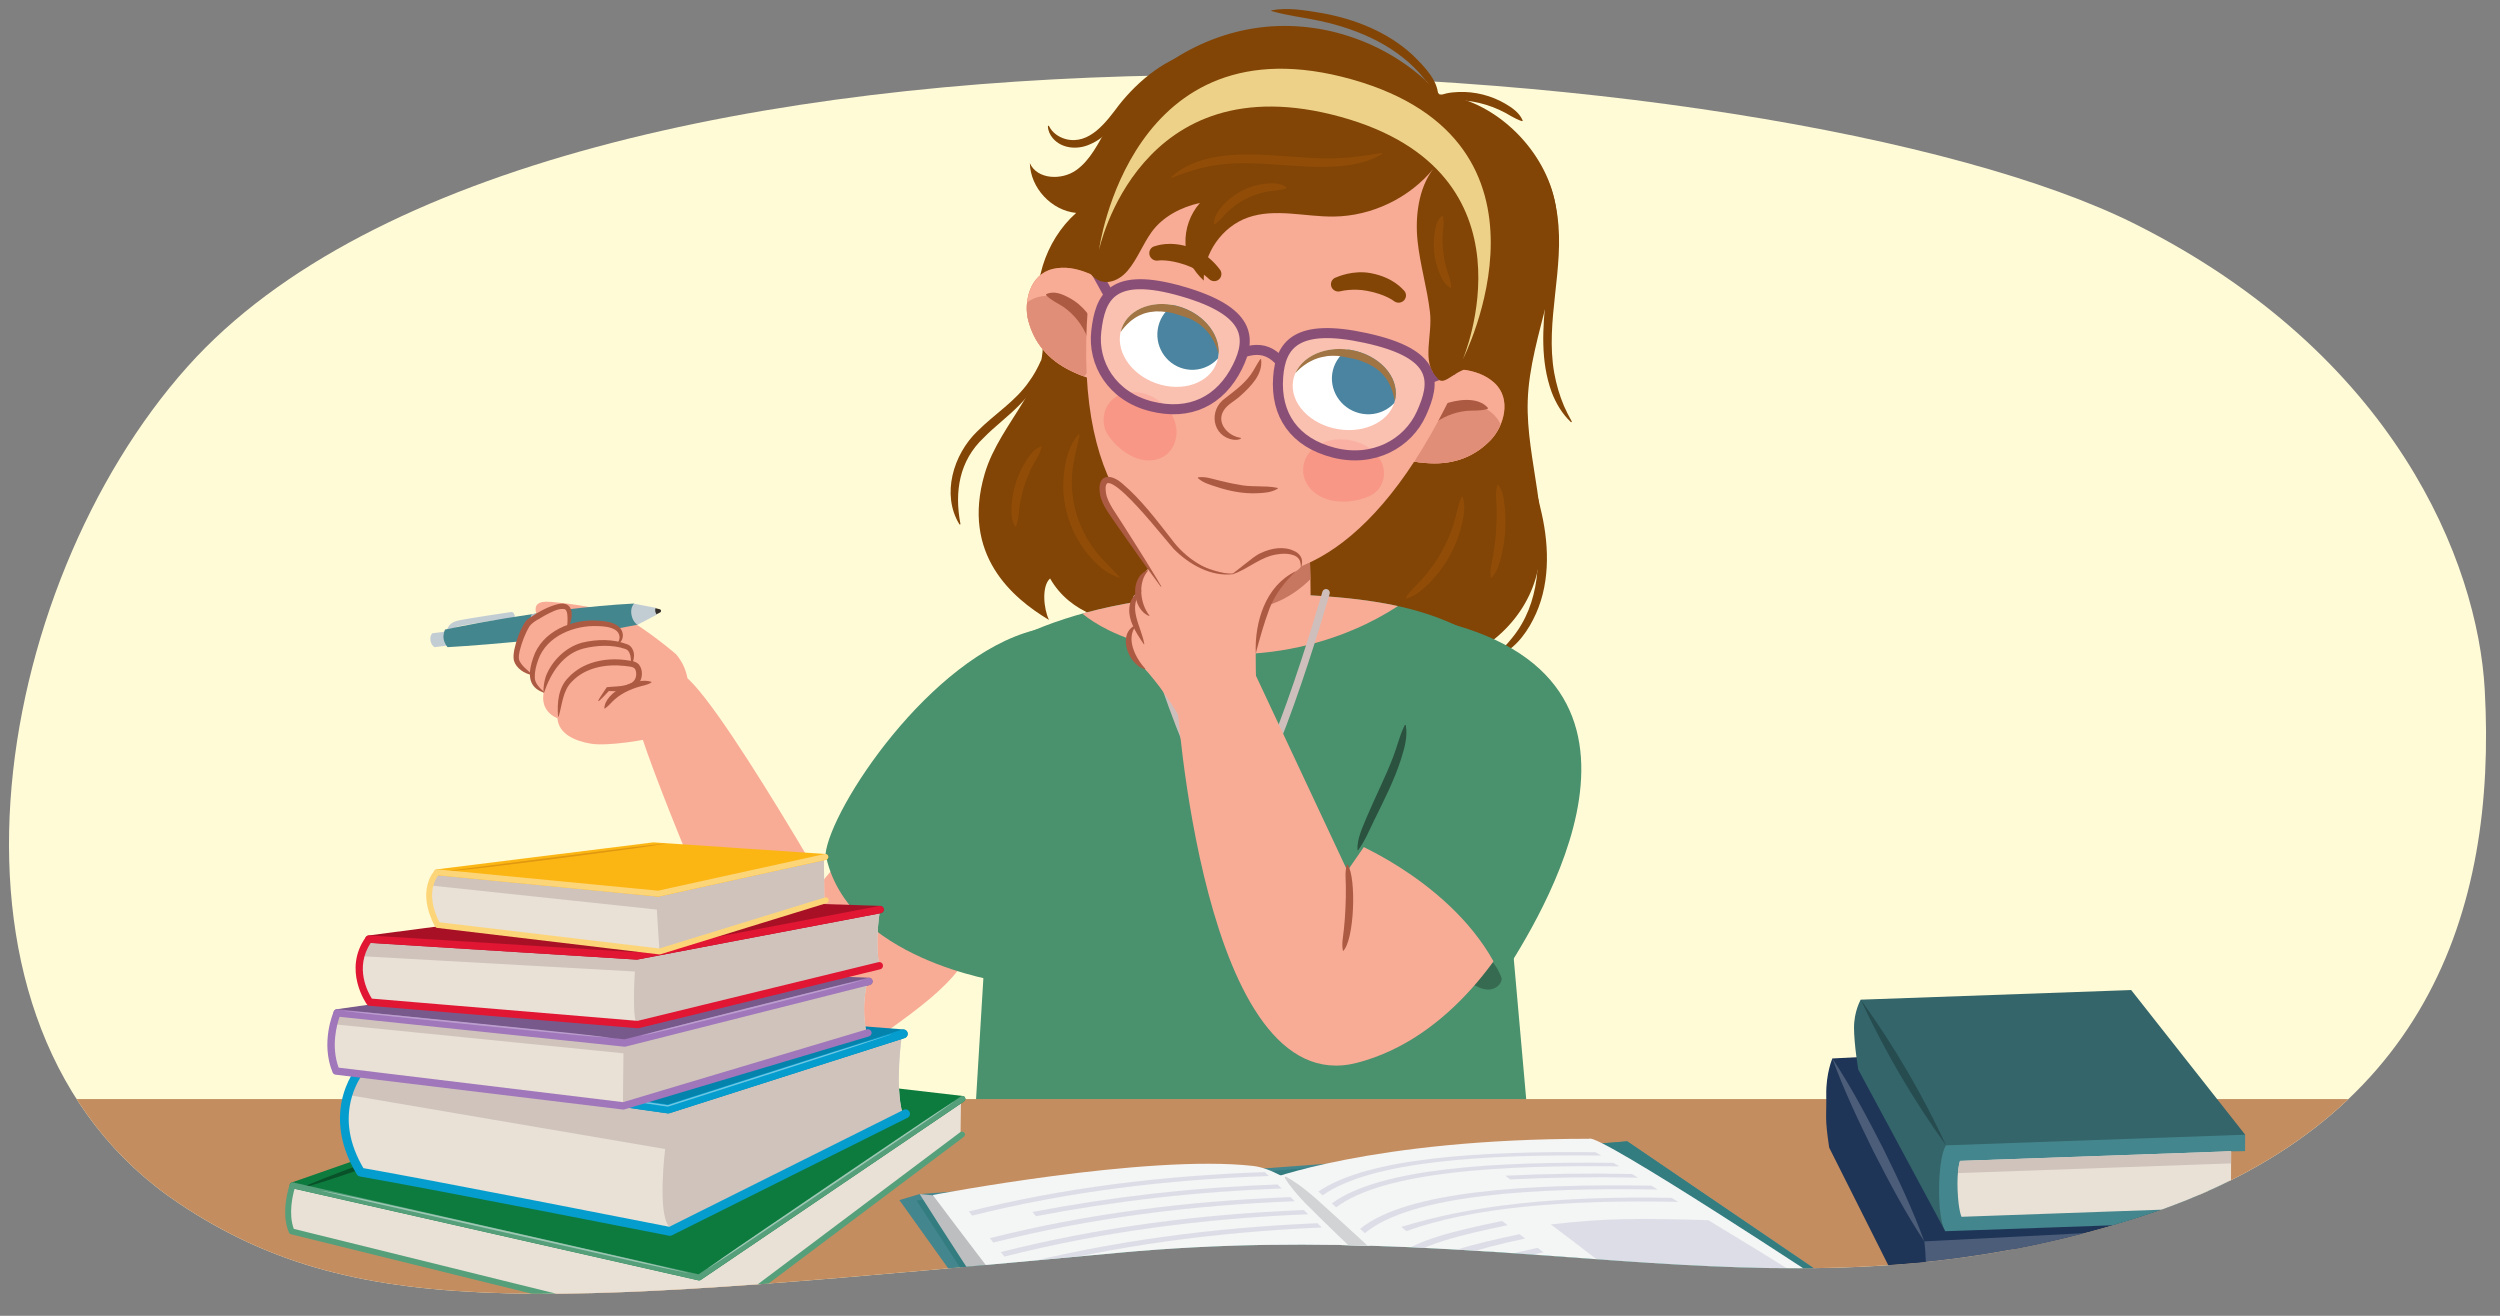 <?xml version="1.0" encoding="UTF-8"?><svg id="a" xmlns="http://www.w3.org/2000/svg" width="760" height="400" xmlns:xlink="http://www.w3.org/1999/xlink" viewBox="0 0 760 400"><rect x="0" y="0" width="760" height="400" fill="#808080" stroke="none"/><defs><clipPath id="b"><path d="M54.468,365.874C-25.926,312.193-2.803,178.272,57.093,111.365,105.466,57.329,245.223-8.082,349.646-15.095c134.878-9.058,238.524,52.612,299.572,83.275,78.771,39.565,103.982,102.589,106.142,141.491,3.752,67.583-18.073,132.761-105.771,160.601-107.093,33.996-183.368-1.072-309.568,10.568-170.032,15.683-229.884,22.206-285.553-14.965Z" fill="none"/></clipPath><clipPath id="c"><path d="M135.296,191.385s29.549-6.444,57.415-7.91c1.204,1.929,3.018,4.196,1.057,6.441-24.29,5.005-57.687,6.823-57.687,6.823,0,0-.947-.916-1.22-2.529-.242-1.464,.434-2.825,.434-2.825Z" fill="none"/></clipPath><clipPath id="d"><path d="M454.215,116.318c-5.361-4.823-13.597-4.434-20.001-4.058-2.336,.139-2.613,2.628-1.3,3.822-.042,.039-.098,.055-.136,.101-.065,.073-.113,.154-.176,.229-2.713,2.112-3.946,5.471-4.854,8.973-1.082,3.08-1.862,6.296-2.748,9.455-.096,.12-.205,.228-.28,.386-2.328,4.844,6.741,5.443,9.913,5.605,7.758,.395,13.93-2.233,18.617-7.17,3.814-4.018,6.49-12.37,.965-17.342Z" fill="#f8ab95"/></clipPath><clipPath id="e"><path d="M320.121,81.747c7.024-1.629,14.046,2.693,19.47,6.118,1.978,1.251,1.017,3.564-.71,3.974,.018,.054,.059,.096,.071,.154,.022,.095,.024,.189,.043,.285,1.354,3.161,.808,6.697-.09,10.201-.542,3.219-1.414,6.412-2.166,9.605,.026,.152,.069,.299,.059,.473-.304,5.366-8.533,1.505-11.387,.113-6.982-3.405-11.114-8.69-12.83-15.278-1.395-5.361,.3-13.966,7.54-15.646Z" fill="#f8ab95"/></clipPath><clipPath id="f"><path d="M375.806,180.525c54.774-.37,65.607,8.277,84.145,19.33,12.478,7.439-1.535,71.676-1.535,71.676l10.437,117.726s-47.369,11.554-87.058,11.554-87.513-4.341-88.174-6.325c-.661-1.984,6.566-117.059,6.566-117.059l-6.566-73.402s22.767-23.099,82.185-23.501Z" fill="#4a916e"/></clipPath><clipPath id="g"><path d="M349.771,183.503l.963-41.546,46.277-.801s1.432,26.697,1.427,41.406c-6.297,13.243-33.362,23.182-48.667,.941Z" fill="#f8ab95"/></clipPath><clipPath id="h"><path d="M424.218,121.002c-1.033,6.659-8.839,10.898-17.439,9.466-8.593-1.431-14.723-7.99-13.69-14.648,1.035-6.658,8.838-10.897,17.434-9.465,8.597,1.431,14.729,7.991,13.695,14.647Z" fill="none"/></clipPath><clipPath id="i"><path d="M340.945,99.905c-2.182,6.365,2.54,13.809,10.545,16.626,8.005,2.818,16.264-.056,18.446-6.423,2.181-6.363-2.537-13.807-10.544-16.626-8.005-2.817-16.265,.058-18.448,6.422Z" fill="none"/></clipPath><clipPath id="j"><path d="M589.992,401.153l80.838-4.159-.21-17.67-81.352,4.186s-.988-.844-.604,7.248c.384,8.086,1.328,10.395,1.328,10.395Z" fill="none"/></clipPath><clipPath id="k"><path d="M596.301,369.906l81.893-2.914,.067-17.009-82.414,2.932s-1,2.735-.734,8.973c.266,6.238,1.187,8.018,1.187,8.018Z" fill="none"/></clipPath></defs><path d="M54.468,365.874C-25.926,312.193-2.803,178.272,57.093,111.365,167.948-12.468,540.906,13.777,649.218,68.18c78.771,39.565,103.982,102.589,106.142,141.491,3.752,67.583-18.073,132.761-105.771,160.601-107.093,33.996-183.368-1.072-309.568,10.568-170.032,15.683-229.884,22.206-285.553-14.965Z" fill="#fffbd7"/><g clip-path="url(#b)"><g><g><path d="M269.073,250.558c-12.323,3.102-39.654,46.352-39.654,46.352,0,0,2.567,42.759,30.234,23.568,27.667-19.191,33.799-23.973,40.533-43.051,6.734-19.078-18.791-29.971-31.114-26.869Z" fill="#f8ab95"/><g><path d="M238.655,327.562c-11.823-24.395-35.677-79.89-43.506-103.445-4.363-13.127,.454-28.359,13.144-18.505,12.69,9.854,58.099,91.087,58.099,91.087,0,0-15.914,55.258-27.737,30.863Z" fill="#f8ab95"/><g><path d="M205.398,198.771s-9.569-8.137-16.062-11.293c-6.492-3.156-21.195-4.564-23.068-4.56s-3.458,.44-3.454,2.314c.004,1.873,1.593,3.311,1.593,3.311l-1.266,13.982c-.566,4.757,1.009,6.554,2.18,7.921,0,0-1.586,5.442,4.137,7.916,.398,4.78,5.345,6.933,10.225,7.729,4.833,.789,16.645-.972,21.83-2.569,5.184-1.597,5.244-2.941,7.243-11.16,1.999-8.219-3.358-13.591-3.358-13.591Z" fill="#f8ab95"/><g><line x1="151.933" y1="187.782" x2="155.601" y2="187.284" fill="none" stroke="#c2ccd3" stroke-linecap="round" stroke-miterlimit="10" stroke-width="1.746"/><path d="M136.739,192.013s-.081-1.807,2.431-2.436c2.512-.629,16.279-2.649,16.279-2.649" fill="none" stroke="#c2ccd3" stroke-linecap="round" stroke-miterlimit="10" stroke-width="1.746"/><path d="M198.839,184.785l1.709,.418c.491,.13,.563,.779,.126,.978l-1.579,.806-.256-2.203Z" fill="#332e28"/><path d="M132.125,196.74l4.456-.568s-.716-.47-.964-2.041c-.248-1.571,.302-2.195,.302-2.195l-4.456,.568s-.838,.653-.59,2.224c.257,1.538,1.252,2.012,1.252,2.012Z" fill="#c2ccd3"/><g><path d="M135.296,191.385s29.549-6.444,57.415-7.91c1.204,1.929,3.018,4.196,1.057,6.441-24.29,5.005-57.687,6.823-57.687,6.823,0,0-.947-.916-1.22-2.529-.242-1.464,.434-2.825,.434-2.825Z" fill="#44868d"/><g clip-path="url(#c)"><path d="M162.852,184.334c-.368,.463-.596,.927-.841,1.457-.237,.497-.441,1.003-.588,1.559-.319,1.071-.409,2.202-.285,3.32,.124,1.118,.502,2.198,1.079,3.191,.585,.96,1.304,1.816,2.139,2.493,.227,.2,.589,.156,.789-.071s.18-.547-.014-.739h0c-.688-.707-1.284-1.496-1.764-2.323-.481-.828-.763-1.743-.865-2.68s-.022-1.896,.188-2.821c.121-.458,.284-.94,.471-1.38,.187-.441,.415-.905,.65-1.263l.009-.033c.176-.268,.091-.606-.178-.782-.292-.218-.621-.165-.789,.071Z" fill="#b2bdc9"/></g></g><path d="M199.365,184.785c-.376,.495-.179,1.598,.332,2.048l-5.937,3.116s-1.44-.907-1.802-3.103c-.395-2.205,.778-3.329,.778-3.329l6.63,1.268Z" fill="#c2ccd3"/></g><path d="M162.905,205.65s-4.84-2.174-5.82-4.697c-.98-2.523,2.433-10.905,3.864-11.97,1.431-1.065,7.77-5.206,10.654-4.636s.88,6.915,.88,6.915" fill="#f8ab95"/><path d="M165.321,210.446s-2.441-1.275-3.22-3.276c-.78-2.001,.18-6.008,1.595-8.919,1.415-2.91,5.501-6.658,11.352-8.165,2.496-.643,8.428-1.02,11.371,.233,2.942,1.253,2.627,4.549,.66,6.007" fill="#f8ab95"/><path d="M161.679,205.21c-2.263-.446-4.715-1.99-5.45-4.361-.254-1.126-.069-2.308,.12-3.355,.614-2.899,1.619-5.646,3.14-8.184,.239-.358,.528-.797,1.021-1.14,2.803-1.895,5.58-3.6,8.911-4.472,5.4-1.374,4.981,4.352,3.169,7.599-.058,.114-.23,.053-.214-.067,.112-1.614,.275-3.24,.056-4.663-.111-.709-.395-1.265-.763-1.387-1.981-.386-4.258,1.036-6.089,1.954-1.533,.972-3.441,1.75-4.555,3.185-1.41,2.283-2.376,4.937-3.031,7.522-.196,.978-.413,1.916-.175,2.832,.796,1.821,2.402,2.925,3.956,4.34,.09,.068,.012,.227-.098,.199h0Z" fill="#ad5a42"/><path d="M165.269,210.545c-5.125-1.715-4.663-6.284-3.199-10.531,2.571-8.065,11.854-11.959,19.81-11.323,2.073,.155,4.226,.318,5.999,1.639,1.989,1.439,2.013,4.53-.265,5.618-.116,.059-.213-.094-.133-.18,1.31-1.361,1.108-3.335-.453-4.286-1.383-.888-3.349-1.089-5.212-1.149-7.223-.326-15.616,2.985-18.194,10.234-.648,1.747-1.105,3.641-1.051,5.386-.012,1.643,1.355,3.126,2.801,4.393,.106,.067,.01,.245-.104,.198h0Z" fill="#ad5a42"/><path d="M169.636,217.74c-.29-4.066,.074-8.705,3.138-11.75,4.333-4.737,11.211-6.136,17.355-5.34,1.389,.227,3.04,.226,4.109,1.358,1.346,1.745,1.138,4.313-.223,6.011-2.295,2.378-6.212,2.155-9.222,2.062l.493-.226c-.522,.573-1.054,1.138-1.597,1.694-4.063,4.249-.204-1.142,.654-2.449l.146-.209,.347-.017c3.028-.356,8.726,.142,8.576-4.156-.084-2.274-1.657-1.965-3.471-2.273-5.669-.654-11.925,.464-15.988,4.662-2.879,2.757-3.019,6.965-4.093,10.649-.018,.12-.218,.113-.223-.014h0Z" fill="#ad5a42"/><path d="M183.722,215.283c.232-5.046,9.851-9.561,14.258-8.015,.093,.031,.109,.168,.024,.218-.675,.431-1.346,.653-2.016,.831-3.276,.764-6.487,2.022-9.052,4.243-1.038,.882-1.764,1.933-3.022,2.819-.074,.056-.193-.002-.191-.096h0Z" fill="#ad5a42"/><path d="M191.891,201.973c-.129-1.654-.01-3.993-1.754-4.68-4.013-1.367-8.655-1.153-12.694-.155-6.31,1.586-10.031,7.46-12.012,13.327-.035,.113-.224,.083-.221-.038-.033-1.678,.232-3.332,.768-4.944,1.88-4.708,6.014-8.759,10.971-10.116,4.56-1.091,9.424-1.167,13.805,.527,1.427,.518,2.112,2.335,1.969,3.642,.058,.32-.496,3.071-.832,2.437h0Z" fill="#ad5a42"/></g></g><path d="M298.21,399.511s40.217,8.76,84.815,7.167c44.598-1.593,81.231-11.149,81.231-11.149l-1.991-13.539-161.666,2.787-2.389,14.733Z" fill="#2e3552"/><path d="M464.427,121.903c.654-20.732,12.613-40.962,8.138-61.216-3.534-15.996-18.669-30.509-34.983-32.006-13.146-14.597-33.421-22.448-52.97-20.51-19.548,1.938-37.888,13.617-47.911,30.511-2.775,4.677-5.113,9.911-9.55,13.056-4.437,3.145-11.896,2.835-14.078-2.147,.175,7.532,6.577,14.415,14.076,15.133-9.569,8.534-13.884,22.534-10.781,34.974,4.122,16.529-12.265,28.05-17.042,44.401-7.141,24.447,8.382,37.681,19.573,44.36-1.591-3.188-2.341-10.241,.326-12.602,12.468,21.679,48.566,12.174,52.386,11.212l12.16-3.247-1.214,3.501c6.969,2.111,13.188,6.096,19.614,9.522,6.426,3.426,13.42,6.384,20.698,6.142,7.278-.242,14.85-4.465,16.971-11.431-.324,4.239-2.464,8.31-5.773,10.979,14.984-1.211,28.66-12.4,32.813-26.848,4.992-17.363-3.022-35.728-2.452-53.785Z" fill="#824506"/><g><path d="M454.215,116.318c-5.361-4.823-13.597-4.434-20.001-4.058-2.336,.139-2.613,2.628-1.3,3.822-.042,.039-.098,.055-.136,.101-.065,.073-.113,.154-.176,.229-2.713,2.112-3.946,5.471-4.854,8.973-1.082,3.08-1.862,6.296-2.748,9.455-.096,.12-.205,.228-.28,.386-2.328,4.844,6.741,5.443,9.913,5.605,7.758,.395,13.93-2.233,18.617-7.17,3.814-4.018,6.49-12.37,.965-17.342Z" fill="#ce7f49"/><g><path d="M454.215,116.318c-5.361-4.823-13.597-4.434-20.001-4.058-2.336,.139-2.613,2.628-1.3,3.822-.042,.039-.098,.055-.136,.101-.065,.073-.113,.154-.176,.229-2.713,2.112-3.946,5.471-4.854,8.973-1.082,3.08-1.862,6.296-2.748,9.455-.096,.12-.205,.228-.28,.386-2.328,4.844,6.741,5.443,9.913,5.605,7.758,.395,13.93-2.233,18.617-7.17,3.814-4.018,6.49-12.37,.965-17.342Z" fill="#f8ab95"/><g clip-path="url(#d)"><path d="M450.694,123.785c-6.003-2.657-12.402,.325-17.112,4.258-3.248,2.712-4.651,9.487-3.21,12.892,1.441,3.404,15.847,2.503,23.122-2.293,1.06,.93,3.04,.869,3.371-.846,1.101-5.709-.211-11.375-6.172-14.011Z" fill="#e08e77"/></g></g><path d="M429.906,133.144c-.422-4.449,5.216-8.612,8.876-10.191,3.883-1.499,10.406-2.492,13.48,.964,.124,.145,.047,.382-.138,.427-2.258,.658-4.088,.374-6.263,.559-3.944,.413-7.608,1.965-10.692,4.453-1.703,1.4-2.708,2.948-4.868,3.998-.163,.09-.378-.023-.396-.209h0Z" fill="#ad5a42"/></g><g><path d="M320.121,81.747c7.024-1.629,14.046,2.693,19.47,6.118,1.978,1.251,1.017,3.564-.71,3.974,.018,.054,.059,.096,.071,.154,.022,.095,.024,.189,.043,.285,1.354,3.161,.808,6.697-.09,10.201-.542,3.219-1.414,6.412-2.166,9.605,.026,.152,.069,.299,.059,.473-.304,5.366-8.533,1.505-11.387,.113-6.982-3.405-11.114-8.69-12.83-15.278-1.395-5.361,.3-13.966,7.54-15.646Z" fill="#ce7f49"/><g><path d="M320.121,81.747c7.024-1.629,14.046,2.693,19.47,6.118,1.978,1.251,1.017,3.564-.71,3.974,.018,.054,.059,.096,.071,.154,.022,.095,.024,.189,.043,.285,1.354,3.161,.808,6.697-.09,10.201-.542,3.219-1.414,6.412-2.166,9.605,.026,.152,.069,.299,.059,.473-.304,5.366-8.533,1.505-11.387,.113-6.982-3.405-11.114-8.69-12.83-15.278-1.395-5.361,.3-13.966,7.54-15.646Z" fill="#f8ab95"/><g clip-path="url(#e)"><path d="M319.594,89.985c6.539,.577,10.699,6.281,12.92,12.001,1.532,3.944-.516,10.553-3.423,12.837-2.907,2.283-15.081-5.471-19.131-13.187-1.378,.301-3.081-.709-2.542-2.37,1.797-5.529,5.685-9.855,12.176-9.28Z" fill="#e08e77"/></g></g><path d="M332.817,108.219c-1.383-1.962-1.515-3.805-2.328-5.853-1.496-3.669-3.954-6.799-7.207-9.068-1.815-1.214-3.553-1.849-5.212-3.517-.106-.101-.111-.269-.01-.375,2.38-1.07,4.82-.036,6.919,1.097,4.183,2.196,7.42,6.25,8.639,10.813,.625,2.3,1.168,4.768-.354,6.912-.107,.154-.347,.149-.448-.009h0Z" fill="#ad5a42"/></g><g><path d="M375.806,180.525c54.774-.37,65.607,8.277,84.145,19.33,12.478,7.439-1.535,71.676-1.535,71.676l10.437,117.726s-47.369,11.554-87.058,11.554-87.513-4.341-88.174-6.325c-.661-1.984,6.566-117.059,6.566-117.059l-6.566-73.402s22.767-23.099,82.185-23.501Z" fill="#4a916e"/><g clip-path="url(#f)"><path d="M326.866,184.519s12.139,14.413,47.239,14.413,55.945-18.418,55.945-18.418l-54.895-6.927-48.288,10.933Z" fill="#f8ab95"/></g></g><g><path d="M349.771,183.503l.963-41.546,46.277-.801s1.432,26.697,1.427,41.406c-6.297,13.243-33.362,23.182-48.667,.941Z" fill="#f8ab95"/><g clip-path="url(#g)"><path d="M403.733,155.616l5.284,4.338s-10.11,27.464-34.912,25.151c-19.395-1.809-37.537-18.712-37.537-18.712l67.164-10.777Z" fill="#c77660"/></g></g><path d="M443.114,47.051c-5.751-7.305-20.672-15.281-32.605-18.482-8.986-3.89-18.733-5.961-28.276-5.788-33.525,.603-47.896,35.908-50.951,64.54-6.783,63.575,19.106,81.298,39.651,86.595,20.545,5.297,48.604-5.16,73.356-60.351,18.243-46.347,4.323-59.53-1.175-66.514Z" fill="#f8ab95"/><path d="M364.279,145.114c2.237-.306,4.152,.448,6.13,.91,1.975,.475,3.925,.959,5.891,1.262,4.044,.942,7.91,.183,12.035,1.021,.125,.029,.155,.214,.04,.277-1.919,1.148-4.044,1.271-6.141,1.355-4.192,.204-8.441-.615-12.389-1.931-1.963-.662-3.961-1.133-5.647-2.627-.096-.081-.047-.255,.081-.268h0Z" fill="#ad5a42"/><g><path d="M424.218,121.002c-1.033,6.659-8.839,10.898-17.439,9.466-8.593-1.431-14.723-7.99-13.69-14.648,1.035-6.658,8.838-10.897,17.434-9.465,8.597,1.431,14.729,7.991,13.695,14.647Z" fill="#fff"/><g clip-path="url(#h)"><path d="M426.334,117.951c-1.418,5.715-7.3,9.138-13.133,7.645-5.833-1.493-9.415-7.337-7.996-13.051,1.421-5.717,7.301-9.139,13.134-7.645,5.834,1.492,9.412,7.336,7.995,13.051Z" fill="#0d5b80"/><path d="M423.962,121.904s-.017-.187-.07-.508c-.048-.328-.176-.809-.304-1.396-.156-.587-.377-1.28-.664-2.036-.161-.37-.298-.768-.528-1.154-.202-.396-.396-.805-.669-1.197-.229-.409-.534-.791-.853-1.172-.28-.405-.664-.752-1.01-1.131-.337-.382-.812-.677-1.205-1.028-.445-.309-.903-.623-1.364-.94-.493-.288-1.029-.533-1.54-.812-.546-.234-1.132-.432-1.681-.693-.552-.259-1.197-.384-1.794-.588,0,0-4.326-.95-5.535-1.049-.598,.023-1.208-.081-1.783-.038-.572,.056-1.174,.012-1.716,.138-1.1,.194-2.188,.394-3.159,.788-.248,.097-.488,.19-.73,.283-.226,.114-.447,.238-.679,.341-.472,.196-.888,.454-1.296,.704-.803,.512-1.519,1.056-2.134,1.581-.595,.543-1.112,1.045-1.505,1.495-.37,.459-.683,.822-.846,1.096-.156,.26-.225,.422-.225,.422l-.306-.011s.017-.193,.095-.532c.092-.327,.265-.791,.537-1.351,.555-1.108,1.547-2.617,3.142-4.048,.399-.355,.817-.726,1.307-1.04,.461-.353,.974-.664,1.525-.943,1.077-.602,2.323-1.043,3.638-1.358,1.322-.303,2.728-.432,4.158-.406,1.423,.052,2.909,.202,4.287,.545,.687,.145,1.418,.318,2.094,.577,.68,.252,1.385,.418,2.029,.737,.643,.312,1.302,.582,1.919,.922,.592,.376,1.196,.721,1.755,1.11,.522,.44,1.069,.834,1.541,1.289,.437,.493,.93,.916,1.286,1.43,.757,.989,1.369,2.008,1.754,3.02,.432,.991,.645,1.964,.8,2.819,.148,.859,.181,1.618,.188,2.24,0,1.243-.162,1.951-.162,1.951l-.296-.059Z" fill="#824506"/></g></g><g><path d="M340.945,99.905c-2.182,6.365,2.54,13.809,10.545,16.626,8.005,2.818,16.264-.056,18.446-6.423,2.181-6.363-2.537-13.807-10.544-16.626-8.005-2.817-16.265,.058-18.448,6.422Z" fill="#fff"/><g clip-path="url(#i)"><path d="M352.153,99.119c-1.42,5.715,2.032,11.525,7.703,12.977,5.674,1.453,11.425-2.004,12.843-7.718,1.419-5.715-2.031-11.528-7.704-12.979-5.674-1.452-11.424,2.004-12.842,7.72Z" fill="#0d5b80"/><path d="M340.754,100.821s.096-.157,.29-.415c.194-.267,.522-.632,.903-1.087,.403-.445,.912-.952,1.504-1.481,.31-.251,.61-.539,.984-.769,.355-.251,.709-.523,1.122-.738,.385-.251,.819-.444,1.269-.628,.425-.225,.913-.348,1.383-.517,.465-.178,1.004-.213,1.504-.338,.522-.059,1.057-.119,1.6-.18,.553-.019,1.125,.018,1.688,.016,.576,.052,1.167,.157,1.757,.187,.589,.033,1.201,.23,1.803,.331,0,0,4.137,1.217,5.217,1.704,.495,.303,1.066,.501,1.54,.813,.461,.321,.996,.568,1.401,.936,.85,.692,1.686,1.385,2.337,2.197,.168,.201,.332,.4,.494,.594,.142,.209,.271,.423,.423,.625,.313,.395,.548,.821,.78,1.237,.454,.831,.813,1.652,1.1,2.408,.254,.76,.467,1.448,.596,2.032,.104,.58,.204,1.048,.219,1.371,.014,.303-.004,.477-.004,.477l.268,.136s.074-.179,.161-.514c.074-.334,.139-.822,.166-1.447,.033-1.242-.12-3.044-.822-5.065-.181-.5-.368-1.028-.639-1.537-.232-.53-.528-1.047-.87-1.554-.644-1.044-1.503-2.024-2.486-2.926-.989-.894-2.132-1.675-3.366-2.332-1.241-.629-2.578-1.201-3.915-1.554-.652-.198-1.358-.392-2.057-.486-.693-.098-1.373-.288-2.071-.312-.693-.031-1.382-.104-2.065-.099-.68,.051-1.355,.07-2.01,.147-.649,.142-1.299,.23-1.912,.407-.599,.225-1.215,.366-1.755,.65-1.104,.514-2.094,1.122-2.887,1.832-.828,.67-1.46,1.424-1.984,2.107-.52,.688-.899,1.34-1.191,1.887-.573,1.097-.762,1.797-.762,1.797l.285,.091Z" fill="#824506"/></g></g><path d="M419.372,139.388c-2.254-3.464-6.898-6.197-13.095-5.773-4.179,.287-8.276,2.633-9.608,6.419-1.492,4.231,.32,8.532,4.839,10.926,4.585,2.43,10.981,1.696,15.097-.294,3.895-1.876,5.486-7.111,2.767-11.277Z" fill="#f89786"/><path d="M339.334,120.612c3.315-2.005,8.265-2.163,13.143,1.305,3.29,2.341,5.635,6.501,5.115,10.588-.579,4.567-3.887,7.55-8.592,7.463-4.78-.089-9.686-3.938-12.2-7.786-2.382-3.636-1.454-9.158,2.535-11.57Z" fill="#f89786"/><g><path d="M432.112,125.708c-4.107,9.125-14.571,14.966-26.599,11.914-12.028-3.052-17.793-11.514-16.958-22.966,.722-9.898,5.55-16.488,26.599-11.914,22.487,4.887,21.209,13.521,16.958,22.966Z" fill="#fff" opacity=".25"/><path d="M334.606,100.989c-1.207,9.861,4.499,19.8,15.986,22.708,11.487,2.908,20.523-1.801,25.611-12.176,4.397-8.966,3.729-16.95-15.986-22.708-21.063-6.152-24.361,1.97-25.611,12.176Z" fill="#fff" opacity=".25"/><path d="M432.112,125.708c-4.107,9.125-14.571,14.966-26.599,11.914-12.028-3.052-17.793-11.514-16.958-22.966,.722-9.898,5.55-16.488,26.599-11.914,22.487,4.887,21.209,13.521,16.958,22.966Z" fill="none" stroke="#8a4f77" stroke-miterlimit="10" stroke-width="3.051"/><path d="M333.275,100.635c-1.165,9.872,4.788,19.877,16.638,22.882,11.85,3.005,21.117-1.644,26.274-12,4.456-8.95,3.706-16.956-16.638-22.882-21.735-6.33-25.068,1.782-26.274,12Z" fill="none" stroke="#8a4f77" stroke-miterlimit="10" stroke-width="3.051"/><path d="M377.93,107.181s3.185-1.349,6.291-.561c3.106,.788,5.082,3.447,5.082,3.447" fill="none" stroke="#8a4f77" stroke-miterlimit="10" stroke-width="3.051"/><line x1="434.477" y1="115.049" x2="441.908" y2="112.347" fill="none" stroke="#8a4f77" stroke-miterlimit="10" stroke-width="3.051"/><line x1="337.123" y1="89.723" x2="333.166" y2="82.579" fill="none" stroke="#8a4f77" stroke-miterlimit="10" stroke-width="3.051"/></g><path d="M350.339,78.802c-.451-.326-.789-.814-.908-1.394-.248-1.205,.505-2.355,1.698-2.587,.418-.08,4.527-1.771,11.013,.486,5.34,1.859,8.375,6.251,8.513,6.393,.872,.891,.873,2.302,0,3.153-.867,.851-2.268,.825-3.15-.067-.052-.051-2.758-2.737-7.019-4.221-5.331-1.855-8.4-1.365-8.432-1.359-.62,.105-1.233-.057-1.715-.403Z" fill="#824506"/><path d="M425.396,92c.557-.054,1.09-.305,1.48-.748,.805-.915,.715-2.286-.212-3.086-.326-.277-3.081-3.801-9.849-5.11-5.576-1.078-10.381,1.189-10.573,1.244-1.197,.33-1.891,1.55-1.549,2.72,.34,1.169,1.575,1.853,2.782,1.525,.071-.019,3.751-.978,8.202-.119,5.564,1.077,8.001,3.041,8.024,3.063,.492,.401,1.105,.569,1.695,.512Z" fill="#824506"/><path d="M383.388,109.273c.548,4.524-3.13,8.185-6.198,10.957-1.716,1.667-3.9,2.555-5.156,4.502-2.408,3.769,1.221,7.837,5.112,8.366,.083,.004,.147,.078,.138,.161-.557,.52-1.567,.479-2.311,.421-6.51-.978-7.676-9.039-2.505-12.631,3.225-2.512,6.462-4.838,8.54-8.353,.67-1.113,1.261-2.271,2.108-3.486,.07-.109,.259-.071,.273,.062h0Z" fill="#ad5a42"/><path d="M331.6,83.335c3.351,4.062,8.231,2.471,11.211-1.061,2.98-3.532,4.588-8.023,7.299-11.766,3.407-4.705,9.007-7.557,14.677-8.82-2.982,3.369-4.594,7.918-4.398,12.414,.196,4.495,2.281,8.107,5.545,11.204-.087-8.335,5.58-16.421,13.444-19.184,8.284-2.91,17.374-.172,26.153-.291,11.527-.157,22.877-5.607,30.206-14.505-4.502,5.8-5.568,14.548-4.808,21.851,.76,7.303,2.929,14.399,3.779,21.692,.849,7.293-2.661,14.885,2.033,19.793,2.212,3.487,4.857-2.248,11.302-3.114,6.302-12.889,14.643-32.423,10.815-46.251-3.828-13.828-13.327-25.726-25.16-33.84-11.833-8.113-25.878-12.626-40.1-14.522-10.638-1.419-21.818-1.356-31.663,2.918-11.834,5.137-20.527,15.947-25.482,27.858-4.955,11.911-4.011,22.75-4.852,35.623Z" fill="#824506"/><path d="M334.091,76.027s12.011-57.46,73.44-40.507c61.429,16.953,37.151,73.759,37.151,73.759,0,0,33.906-66.034-33.663-85.127-67.569-19.093-76.928,51.875-76.928,51.875Z" fill="#edd188"/><path d="M314.404,191.576c-31.688,8.156-61.933,54.112-63.441,68.037,6.19,32.034,53.581,38.856,53.581,38.856l21.869-36.198s28.424-81.102-12.009-70.695Z" fill="#4a916e"/><path d="M345.592,181.812s19.172,65.504,28.758,65.504,28.758-67.102,28.758-67.102" fill="none" stroke="#cfbfbc" stroke-linecap="round" stroke-miterlimit="10" stroke-width="2.288"/><circle cx="374.529" cy="256.003" r="6.267" fill="#cfbfbc"/><line x1="374.561" y1="247.461" x2="374.561" y2="250.558" fill="none" stroke="#cfbfbc" stroke-linecap="round" stroke-miterlimit="10" stroke-width="2.288"/><g><path d="M436.817,30.038c-.697-2.413-2.29-4.179-3.844-6.106-7.787-9.721-19.675-14.961-31.638-17.559-4.869-1.072-9.827-1.571-14.762-3.01-.091-.026-.143-.121-.117-.212,5.009-.973,10.342-.01,15.365,.817,10.079,1.811,20.11,5.767,27.716,12.844,3.399,3.376,8.181,8.02,7.616,13.214-.032,.174-.293,.185-.336,.013h0Z" fill="#824506"/><path d="M436.407,29.95c1.928-1.644,4.608-1.872,7.035-1.984,4.922-.187,9.909,1.072,14.16,3.557,2.097,1.229,4.29,2.742,5.275,5.055,.063,.136-.075,.296-.219,.248-1.18-.381-2.209-.911-3.246-1.498-4.804-2.959-10.328-4.675-15.97-4.886-2.313-.077-4.641,.325-6.949-.167-.149-.022-.208-.231-.087-.325h0Z" fill="#824506"/><path d="M364.588,15.899c-4.161,2.691-8.394,4.765-12.193,7.685-3.784,2.893-7.179,6.234-10.056,10.046-3.04,3.904-6.211,8.269-11.046,10.267-3.667,1.674-8.548,1.34-11.256-1.901-.879-1.023-1.441-2.324-1.477-3.611-.003-.095,.072-.174,.167-.176,.069-.002,.131,.04,.16,.098,1.09,2.176,3.063,3.413,5.128,3.989,7.223,1.812,12.289-5.223,16.147-10.359,5.794-7.356,14.801-14.951,24.313-16.353,.17-.024,.269,.225,.113,.317h0Z" fill="#824506"/><path d="M316.766,109.718c.196,5.258-3.325,9.796-6.81,13.352-3.546,3.637-7.562,6.556-10.901,9.997-7.477,7.01-8.93,16.453-7.082,26.201,.041,.172-.222,.281-.313,.124-5.556-9.021-1.824-21.295,5.429-28.261,5.325-5.347,11.59-9.081,15.804-15.215,1.394-1.921,2.52-3.967,3.541-6.257,.059-.163,.332-.12,.331,.06h0Z" fill="#824506"/><path d="M464.104,46.219c5.884,4.585,8.372,12.177,9.346,19.311,2.233,16.084-3.78,31.99-.957,47.887,.629,3.42,1.587,6.748,2.941,9.958,.694,1.599,1.498,3.156,2.374,4.722,.048,.081,.021,.185-.06,.232-.065,.039-.149,.025-.203-.023-2.665-2.503-4.578-5.749-5.868-9.163-6.825-19.044,2.83-39.238-1.559-58.437-1.209-5.108-3.302-9.892-6.259-14.257-.113-.144,.101-.354,.244-.231h0Z" fill="#824506"/><path d="M463.597,140.578c2.562,4.858,3.875,10.118,5.059,15.432,2.403,10.636,2.569,22.439-2.598,32.367-2.476,4.901-6.294,9.594-11.59,11.499-.168,.063-.312-.17-.172-.289,2.024-1.816,3.834-3.687,5.439-5.726,8.5-10.395,8.97-24.671,6.492-37.366-.924-5.24-2.558-10.342-2.954-15.825-.021-.172,.247-.259,.323-.092h0Z" fill="#824506"/></g><g><path d="M420.092,46.84c-12.879,7.71-33.745,1.237-48.434,3.12-5.355,.552-10.346,2.031-15.362,4.068-.159,.076-.324-.161-.184-.281,12.144-10.751,33.136-5.457,47.921-5.584,5.416,.028,10.567-.759,15.937-1.636,.17-.036,.28,.223,.121,.313h0Z" fill="#914d07"/><path d="M390.996,57.278c-2.043,.722-4.183,.632-6.267,1.044-4.496,.951-8.725,3.195-11.946,6.485-1.094,1.203-2.138,2.358-3.487,3.344-.084,.057-.199,.035-.256-.049-.089-2.388,1.589-4.469,3.146-6.127,3.188-3.335,7.563-5.537,12.145-6.097,2.255-.254,4.813-.37,6.723,1.069,.123,.087,.088,.29-.057,.331h0Z" fill="#914d07"/><path d="M438.638,65.739c.499,2.1-.019,3.753-.08,5.57-.08,1.79-.009,3.575,.198,5.344,.206,1.768,.534,3.527,1.029,5.249,.544,1.776,1.345,3.487,1.373,5.397,.011,.146-.16,.254-.286,.176-1.851-1.056-2.67-2.918-3.409-4.781-.718-1.832-1.22-3.759-1.45-5.722-.229-1.962-.202-3.953,.08-5.903,.3-1.922,.548-3.97,2.226-5.437,.107-.097,.291-.037,.319,.105h0Z" fill="#914d07"/><path d="M328.18,132.222c-.769,4.044-1.968,7.759-2.248,11.82-.792,9.913,3.036,19.868,10.087,26.852l4.235,4.386c.124,.115-.014,.35-.179,.284-2.026-.659-3.862-1.776-5.499-3.12-8.101-6.94-12.445-18.037-11.11-28.635,.501-4.183,1.546-8.508,4.412-11.737,.112-.125,.338-.022,.301,.15h0Z" fill="#914d07"/><path d="M316.614,135.974c-.559,2.348-1.866,3.906-2.8,5.801-2.108,4.187-3.511,8.731-4.01,13.399-.127,1.638-.306,3.226-.903,4.801-.039,.095-.148,.14-.243,.101-1.353-1.942-1.238-4.462-1.1-6.726,.309-4.502,1.727-8.946,4.097-12.787,1.192-1.889,2.399-3.899,4.707-4.81,.137-.057,.293,.077,.252,.222h0Z" fill="#914d07"/><path d="M444.676,151.075c.941,3.02,.244,6.299-.507,9.285-1.579,6.052-4.733,11.707-9.039,16.241-1.572,1.629-3.398,3.386-5.408,4.446-.711,.346-1.432,.667-2.201,.895-.094,.028-.192-.026-.22-.119,.695-1.355,1.99-2.492,2.992-3.622,5.238-5.16,9.233-11.536,11.499-18.536,.914-2.833,1.313-5.866,2.548-8.607,.056-.147,.296-.142,.336,.017h0Z" fill="#914d07"/><path d="M455.503,147.457c1.569,2.136,1.704,4.616,1.962,7.017,.469,4.836,.1,9.765-1.067,14.481-.578,2.346-1.166,4.75-2.947,6.661-.102,.115-.31,.045-.317-.111-.207-2.566,.477-4.746,.862-7.047,.372-2.29,.668-4.588,.807-6.897,.194-2.306,.225-4.621,.19-6.94-.021-2.336-.479-4.576,.181-7.098,.033-.147,.244-.191,.33-.064h0Z" fill="#914d07"/></g><path d="M443.633,282.241c4.469,3.507,8.418,7.673,11.682,12.322,.576,.821,1.151,1.713,1.2,2.715,.096,1.944-1.919,3.471-3.864,3.548s-3.766-.887-5.435-1.888c-2.928-1.757-5.808-3.792-7.663-6.659-1.856-2.866-2.496-6.735-.816-9.708" fill="#376b51"/><path d="M465.912,271.544c-6.783,15.841-24.762,44.149-53.388,51.553-47.173,12.202-54.86-111.744-54.86-111.744l23.766-6.751,28.175,60.11,8.225-11.856s54.865,2.848,48.081,18.688Z" fill="#f8ab95"/><path d="M409.699,262.894c2.717,3.997,2.024,23.091-1.426,26.244-.509-2.29,.089-4.511,.274-6.679,.216-2.153,.397-4.306,.473-6.465,.122-2.156,.134-4.317,.119-6.48-.003-2.174-.346-4.29,.283-6.581,.03-.124,.214-.154,.277-.039h0Z" fill="#ad5a42"/><g><path d="M342.296,149.889c2.308,1.769,4.303,3.842,6.305,5.961,6.402,6.773,14.259,19.722,25.171,18.439,3.288-.386,5.224-2.563,8.062-4.033,2.816-3.423,9.129-4.481,12.21-2.562,2.253,1.403,2.774,4.466-.22,6.021-2.658,1.38-8.445,8.789-10.977,16.146-2.289,6.651-.079,19.924-1.521,26-1.192,5.022-21.143,4.938-20.597,5.967-5.775-10.892-11.449-17.132-13.528-19.403-2.798-3.06-6.185-8.863-2.089-12.568,.06-.054-.262,1.084-.202,1.036-1.576-2.719-2.331-9.274,1.337-10.022-1.466-4.339,1.039-6.157,2.838-8.007-1.058-1.796-2.19-3.54-3.376-5.239-1.668-2.389-6.603-8.793-7.141-9.791-3.091-3.037-6.211-19.395,3.728-7.945Z" fill="#f8ab95"/><path d="M352.854,178.325c-4.44-6.016-8.779-12.104-13.031-18.254-1.787-2.765-4.92-6.435-5.409-9.797-1.033-5.81,2.779-6.77,6.798-3.249,5.73,4.865,10.245,10.915,14.858,16.794,4.212,5.811,11.337,10.745,18.723,10.546,.115-.014,.139,.185,.014,.19-6.755,.798-13.366-3.004-17.999-7.675-2.893-3.34-6.154-7.412-9.071-10.69-2.468-2.728-4.963-5.508-7.691-7.7-.896-.709-2.473-1.825-3.38-1.62-.776,.562-.579,2.067-.433,3.056,.425,2.967,3.416,6.683,4.941,9.218,2.115,3.321,6.983,10.971,8.939,14.246,.984,1.597,1.962,3.2,2.9,4.833,.06,.093-.093,.203-.159,.104h0Z" fill="#ad5a42"/><path d="M349.289,187.244c-5.125-2.069-5.936-11.763-.43-13.879,.094-.049,.212,.034,.135,.135-3.168,3.594-2.402,10.018,.417,13.598,.077,.079-.028,.197-.122,.146h0Z" fill="#ad5a42"/><path d="M348.029,203.445c-5.142-1.427-8.566-10.874-2.736-13.449,.096-.05,.212,.036,.135,.135-3.36,3.93-.231,9.911,2.724,13.169,.08,.078-.027,.201-.122,.146h0Z" fill="#ad5a42"/><path d="M347.008,179.688c-4.391,5.008-.131,10.554,.851,16.022l.008,.036c.022,.091-.111,.154-.164,.073-2.525-3.686-5.56-8.322-3.982-12.958,.564-1.507,1.822-2.627,3.2-3.341,.113-.044,.18,.092,.089,.169h0Z" fill="#ad5a42"/><path d="M374.74,174.385l4.157-3.246c1.249-.962,2.913-2.388,4.359-2.999,3.149-1.508,7.069-2.231,10.305-.571,1.227,.509,2.319,1.821,2.267,3.254,.039,.181-.152,1.824-.393,1.344,.001-.472-.045-.933-.155-1.337-.712-2.627-4.551-2.684-6.744-2.345-5.147,.606-8.891,4.375-13.678,6.049-.05,.028-.129,.02-.149-.044-.014-.039,0-.081,.03-.105h0Z" fill="#ad5a42"/></g><path d="M442.499,190.049c72.474,20.868,20.883,95.967,14.016,107.228-12.014-27.749-45.255-41.275-45.255-41.275v-17.026s-3.917-59.05,31.24-48.928Z" fill="#4a916e"/><path d="M427.361,220.515c.628,3.433-.424,6.971-1.439,10.23-2.075,6.527-5.233,12.606-8.217,18.705-1.485,3.036-2.712,6.108-4.788,8.953-.057,.079-.167,.096-.245,.039-.16-3.545,1.537-6.869,2.802-10.01,1.323-3.143,2.786-6.201,4.161-9.273,1.427-3.049,2.763-6.116,3.949-9.225,1.206-3.128,1.872-6.304,3.446-9.465,.066-.149,.31-.121,.333,.046h0Z" fill="#2a523e"/></g><g><rect x="-22.417" y="334.121" width="792.199" height="63.901" fill="#c48d60"/><g><g><path d="M292.015,344.44l-79.488,60.498-123.869-30.596c-2.551-6.005,.283-14.011,.283-14.011l123.585,28.023,79.61-53.39-.121,9.477Z" fill="#e9e0d6"/><g><polygon points="88.942 360.33 196.087 322.872 292.582 334.064 212.527 388.353 88.942 360.33" fill="#0d7b3e"/><path d="M212.527,389.248c-.066,0-.132-.007-.198-.022l-123.585-28.023c-.389-.088-.673-.424-.696-.822-.022-.399,.222-.764,.598-.895l107.145-37.459c.128-.045,.263-.059,.398-.044l96.495,11.193c.372,.043,.677,.312,.766,.676,.089,.363-.057,.743-.367,.953l-80.055,54.289c-.15,.102-.325,.154-.502,.154Zm-120.349-29.101l120.168,27.248,77.74-52.719-93.898-10.891-104.01,36.363Z" fill="#0d7b3e"/></g><path d="M92.025,360.905c8.727-3.812,17.726-6.908,26.662-10.168,8.941-3.249,17.899-6.45,26.856-9.658,8.967-3.177,17.933-6.358,26.915-9.496,4.49-1.57,8.972-3.163,13.475-4.698,4.505-1.529,9.037-2.981,13.617-4.298,.052-.015,.107,.015,.122,.068,.014,.048-.011,.099-.056,.118-4.38,1.876-8.808,3.618-13.264,5.281-4.457,1.659-8.936,3.258-13.406,4.881-8.939,3.248-17.893,6.453-26.847,9.662-8.964,3.178-17.926,6.363-26.906,9.5-8.984,3.127-17.906,6.417-27.099,8.991h-.004c-.052,.016-.107-.015-.122-.067-.013-.048,.011-.098,.055-.117Z" fill="#095229"/><path d="M212.527,405.832c-.072,0-.144-.009-.215-.026l-123.869-30.596c-.273-.067-.499-.259-.609-.519-2.656-6.253,.143-14.319,.264-14.66,.151-.427,.597-.674,1.041-.574l123.207,27.937,79.733-54.071c.41-.278,.966-.171,1.243,.238,.277,.409,.171,.966-.238,1.243l-80.055,54.289c-.205,.139-.459,.187-.7,.132l-122.779-27.84c-.583,2.02-1.928,7.685-.232,12.197l123.011,30.385,79.594-59.794c.395-.297,.956-.217,1.253,.178,.297,.395,.217,.956-.178,1.253l-79.933,60.049c-.156,.118-.346,.179-.537,.179Z" fill="#559f7b"/><path d="M98.045,362.035c1.2,.178,2.34,.424,3.509,.646,1.164,.223,2.321,.472,3.482,.71,2.321,.475,4.635,.978,6.95,1.481,4.631,.997,9.251,2.045,13.876,3.069l27.737,6.205,27.716,6.294c9.238,2.1,18.479,4.191,27.676,6.472,.018,.004,.028,.022,.024,.04-.004,.017-.021,.028-.038,.024-9.282-1.907-18.522-3.998-27.765-6.077l-27.731-6.227-27.722-6.268-13.862-3.128c-4.617-1.029-9.241-2.155-13.836-3.176l-.027-.006c-.016-.004-.026-.019-.022-.035,.003-.015,.018-.025,.033-.023Z" fill="#9ec8b4"/><path d="M215.343,385.466c6.084-4.378,12.295-8.568,18.487-12.786l18.583-12.644,18.621-12.589c6.206-4.197,12.407-8.403,18.715-12.45,.015-.01,.036-.005,.045,.01,.009,.015,.006,.034-.009,.044-6.093,4.364-12.293,8.57-18.488,12.785l-18.582,12.646-18.62,12.59c-6.209,4.193-12.399,8.415-18.716,12.449-.015,.01-.036,.005-.045-.01-.009-.015-.006-.034,.009-.044Z" fill="#9ec8b4"/></g><g><path d="M274.157,314.743s-2.227,15.421,.243,23.856c-9.662,5.266-70.742,35.743-70.742,35.743,0,0-71.066-14.011-94.025-18.014-11.622-19.158,.85-32.312,.85-32.312l92.648,13.113,71.025-22.385" fill="#e9e0d6"/><path d="M274.157,314.743l-71.025,22.385-92.648-13.113s-3.06,3.233-4.736,8.822l96.456,16.464s-2.431,19.814,1.265,23.635l18.343-7.673c18.825-9.43,46.367-23.274,52.588-26.665-2.47-8.435-.243-23.856-.243-23.856Z" fill="#cfc3bc"/><g><path d="M274.603,314.293l-71.47,22.835-92.648-13.113c1.134-.572,84.914-15.931,84.914-15.931l79.205,6.209Z" fill="#0483ac"/><path d="M203.132,338.47c-.063,0-.126-.004-.188-.013l-92.649-13.113c-.581-.082-1.041-.532-1.136-1.111-.096-.579,.196-1.152,.72-1.417,.867-.437,29.558-5.838,85.277-16.053,.115-.021,.231-.027,.347-.018l79.205,6.209c.64,.05,1.154,.546,1.228,1.183,.074,.637-.314,1.238-.925,1.433l-71.47,22.834c-.132,.043-.27,.064-.408,.064Zm-84.78-14.696l84.664,11.982,64.662-20.659-72.211-5.661c-18.352,3.365-60.063,11.051-77.116,14.338Z" fill="#0483ac"/></g><path d="M203.659,375.684c-.087,0-.174-.008-.26-.025-.71-.14-71.313-14.054-93.996-18.009-.381-.067-.716-.295-.917-.626-6.257-10.315-5.668-18.969-4.073-24.414,1.736-5.926,4.961-9.374,5.097-9.518,.299-.315,.732-.467,1.162-.405l92.344,13.069,71.178-22.741c.704-.224,1.461,.164,1.687,.87,.226,.706-.164,1.461-.87,1.687l-71.47,22.834c-.192,.062-.396,.078-.596,.051l-91.917-13.009c-.878,1.098-2.892,3.925-4.074,8.038-2.002,6.967-.818,14.24,3.518,21.626,22.346,3.922,86.953,16.635,92.998,17.825l71.223-35.539c.664-.331,1.469-.061,1.8,.602,.331,.664,.062,1.469-.602,1.8l-71.632,35.743c-.187,.093-.393,.141-.599,.141Z" fill="#059dce"/><path d="M120.268,324.146c6.914,.886,13.817,1.845,20.718,2.824l20.694,2.992,41.384,6.005-.1,.008,33.873-10.866c5.644-1.814,11.29-3.623,16.945-5.406,5.651-1.792,11.315-3.548,16.986-5.278,.017-.005,.036,.004,.041,.022,.005,.017-.004,.035-.021,.041-5.62,1.892-11.247,3.758-16.887,5.588-5.636,1.839-11.281,3.652-16.928,5.46l-33.873,10.866c-.033,.011-.068,.013-.101,.008l-41.384-6.005-20.69-3.013c-6.894-1.022-13.785-2.065-20.666-3.18-.018-.003-.03-.02-.027-.038,.003-.018,.019-.03,.037-.027Z" fill="#70c7e3"/></g><g><g><polygon points="191.308 295.339 102.501 307.909 190.134 317.153 264.156 298.342 191.308 295.339" fill="#78598b"/><path d="M190.134,318.271c-.039,0-.078-.002-.117-.006l-87.633-9.244c-.562-.059-.991-.528-1.001-1.092-.01-.564,.402-1.048,.961-1.127l88.808-12.57c.067-.01,.135-.014,.203-.01l72.848,3.003c.555,.023,1.009,.449,1.067,1.002,.057,.552-.299,1.063-.837,1.2l-74.022,18.811c-.09,.023-.183,.034-.275,.034Zm-78.508-10.524l78.426,8.273,66.407-16.876-65.095-2.683-79.738,11.286Z" fill="#78598b"/></g><path d="M263.401,313.995c-4.423,1.453-73.929,22.193-73.929,22.193l-87.33-10.598c-3.569-8.748,.359-17.681,.359-17.681l87.432,9.172,73.778-18.739s-2.064,7.042-.31,15.653Z" fill="#e9e0d6"/><path d="M189.933,317.081l-87.432-9.172s-.58,1.33-1.092,3.454l88.132,8.837-.165,14.851,69.725-19.729c2.241-.681,3.76-1.149,4.3-1.326-1.754-8.611,.31-15.653,.31-15.653l-73.778,18.739Z" fill="#cfc3bc"/><path d="M189.471,337.307c-.045,0-.09-.003-.135-.008l-87.33-10.599c-.403-.049-.748-.312-.901-.688-3.706-9.083,.203-18.171,.371-18.554,.196-.445,.652-.714,1.141-.662l87.234,9.151,74.031-18.691c.601-.151,1.207,.212,1.359,.811,.151,.599-.212,1.207-.811,1.358l-74.224,18.739c-.128,.032-.26,.042-.391,.028l-86.578-9.083c-.777,2.197-2.705,8.867-.295,15.45l86.432,10.49,74.152-22.127c.594-.178,1.215,.16,1.392,.752,.177,.592-.16,1.215-.752,1.392l-74.375,22.194c-.104,.031-.212,.047-.32,.047Z" fill="#a077ba"/><path d="M104.596,307.255c6.718,.472,13.412,1.17,20.11,1.834l20.093,2.005,20.086,2.071c6.696,.69,13.392,1.369,20.069,2.239,.018,.002,.031,.019,.028,.037-.002,.017-.018,.03-.035,.029-6.716-.488-13.412-1.167-20.11-1.836l-20.093-2.003-20.086-2.07c-6.695-.694-13.394-1.354-20.069-2.24-.018-.002-.031-.019-.028-.037,.002-.017,.018-.03,.035-.028Z" fill="#bb9ece"/><path d="M195.066,314.813c5.531-1.606,11.117-2.992,16.694-4.41l16.736-4.244,16.752-4.18c5.584-1.394,11.165-2.798,16.793-4.016,.018-.004,.035,.007,.039,.025,.004,.017-.007,.034-.023,.039-5.535,1.59-11.116,2.994-16.695,4.409l-16.736,4.246-16.752,4.181c-5.585,1.39-11.162,2.812-16.794,4.015-.018,.004-.035-.008-.039-.025-.004-.017,.007-.034,.023-.038Z" fill="#bb9ece"/></g><g><path d="M267.314,293.583l-73.414,17.892-81.472-6.822s-7.086-9.722-.283-19.158l81.432,5.106,73.981-14.093s-1.701,9.068-.243,17.075Z" fill="#e9e0d6"/><path d="M267.557,276.508l-73.981,14.093-81.432-5.106c-1.251,1.735-2.025,3.478-2.467,5.17l83.338,4.675s-1.06,15.458,.885,16.135l73.414-17.892c-1.458-8.007,.243-17.075,.243-17.075Z" fill="#cfc3bc"/><g><polygon points="267.557 276.508 193.576 290.601 112.144 285.494 198.071 274.234 267.557 276.508" fill="#a81026"/><path d="M193.576,291.719c-.024,0-.047,0-.07-.002l-81.432-5.106c-.575-.036-1.028-.503-1.048-1.078-.019-.576,.401-1.072,.973-1.147l85.927-11.261c.06-.008,.121-.011,.182-.009l69.486,2.274c.57,.019,1.034,.463,1.079,1.031,.044,.568-.346,1.079-.906,1.186l-73.981,14.093c-.069,.013-.139,.02-.209,.02Zm-69.826-6.617l69.756,4.374,63.938-12.18-59.317-1.941-74.376,9.747Z" fill="#a81026"/></g><path d="M193.9,312.593c-.031,0-.062-.001-.093-.004l-81.472-6.822c-.324-.027-.619-.194-.811-.456-.075-.104-7.48-10.493-.287-20.471,.225-.311,.588-.486,.977-.462l81.291,5.097,73.842-14.066c.608-.115,1.192,.283,1.308,.889,.115,.607-.283,1.192-.889,1.308l-73.981,14.093c-.092,.017-.185,.022-.28,.018l-80.802-5.067c-5.018,7.539-.828,15.09,.352,16.933l80.757,6.762,73.237-17.849c.603-.147,1.205,.222,1.352,.822,.146,.6-.222,1.205-.822,1.351l-73.414,17.892c-.087,.021-.176,.032-.265,.032Z" fill="#e01633"/></g><g><path d="M250.601,273.688l-50.116,15.565-67.476-8.056c-5.597-10.524-.167-16.024-.167-16.024l67.276,6.503,50.339-11.17,.144,13.182Z" fill="#e9e0d6"/><path d="M250.456,260.506l-50.339,11.17-67.276-6.503s-1.335,1.358-1.998,4.008l68.832,7.327,.81,12.745,50.116-15.565-.144-13.182Z" fill="#cfc3bc"/><g><polygon points="250.902 260.506 200.117 271.676 132.842 265.173 198.648 256.972 250.902 260.506" fill="#fcb614"/><path d="M200.117,272.571c-.029,0-.057-.001-.086-.004l-67.276-6.503c-.454-.044-.802-.422-.808-.878s.331-.844,.784-.9l65.806-8.2c.056-.007,.114-.008,.171-.005l52.254,3.533c.444,.03,.799,.382,.832,.826s-.265,.845-.7,.941l-50.785,11.17c-.063,.014-.128,.021-.192,.021Zm-59.139-7.51l59.084,5.711,44.535-9.795-45.925-3.105-57.694,7.189Z" fill="#fcb614"/></g><path d="M200.485,290.147c-.035,0-.071-.002-.106-.006l-67.476-8.055c-.291-.035-.546-.21-.684-.468-5.839-10.978-.255-16.829-.014-17.073,.189-.192,.455-.286,.723-.262l67.135,6.489,50.647-11.14c.483-.107,.96,.199,1.066,.682,.106,.483-.199,.96-.681,1.066l-50.785,11.17c-.091,.02-.185,.025-.278,.017l-66.812-6.458c-.945,1.218-3.859,5.982,.365,14.256l66.819,7.977,50.38-15.509c.471-.146,.973,.119,1.118,.592,.146,.472-.119,.973-.592,1.119l-50.561,15.565c-.085,.026-.174,.04-.263,.04Z" fill="#fdd579"/><path d="M136.929,264.642l32.604-4.194,16.308-2.078c5.435-.698,10.869-1.409,16.327-1.935,.018-.002,.034,.011,.036,.03,.002,.017-.01,.033-.027,.036-5.408,.906-10.842,1.617-16.275,2.336l-16.3,2.146-16.314,2.042c-2.721,.327-5.438,.679-8.163,.974-1.361,.157-2.725,.298-4.089,.425-1.366,.121-2.731,.255-4.107,.284-.018,0-.033-.014-.033-.032,0-.017,.012-.031,.028-.033h.005Z" fill="#e09811"/></g></g><g><g><polygon points="675.022 396.778 662.609 374.857 664.557 399.229 675.022 396.778" fill="#1f3557"/><polygon points="585.759 381.018 671.916 376.809 674.736 372.768 638.186 317.596 557.037 321.771 557.107 327.765 585.759 381.018" fill="#1f3557"/><path d="M585.203,406.869l89.884-4.626-.065-5.466-5.296,.273-1.426-17.607,6.512-.196-.077-6.479-89.751,4.619s-2.861-1.252-3.235,12.158c-.373,13.411,3.453,17.325,3.453,17.325Z" fill="#4c5d79"/><path d="M589.992,401.153l80.838-4.159-.21-17.67-81.352,4.186s-.988-.844-.604,7.248c.384,8.086,1.328,10.395,1.328,10.395Z" fill="#e9e0d6"/><path d="M584.985,377.387s.614,2.742,.649,16.409c.035,13.677-.435,13.069-.431,13.074l-29.134-57.999c-1.417-9.473-.776-9.308-.89-16.001-.109-6.576,1.858-11.098,1.858-11.098l27.948,55.615Z" fill="#1f3557"/><path d="M557.037,321.771c5.658,8.565,10.647,17.987,15.325,27.129,4.551,9.212,9.13,18.825,12.623,28.487-5.664-8.562-10.652-17.984-15.325-27.129-4.546-9.214-9.123-18.828-12.623-28.487h0Z" fill="#4c5d79"/><g clip-path="url(#j)"><polygon points="674.09 385.278 673.909 375.863 586.676 380.351 586.787 389.771 674.09 385.278" fill="#cfc3bc"/></g></g><g><polygon points="682.442 366.84 669.6 345.289 671.811 368.692 682.442 366.84" fill="#33656a"/><polygon points="592.334 350.982 679.613 348.049 682.528 344.944 647.878 300.974 565.67 303.899 565.652 308.519 592.334 350.982" fill="#33656a"/><path d="M591.367,374.293l91.059-3.24,.017-4.214-5.366,.191-1.165-16.964,6.597-.128,.021-4.994-90.925,3.235s-2.877-.976-3.457,9.36c-.578,10.335,3.22,16.754,3.22,16.754Z" fill="#44868d"/><path d="M596.301,369.906l81.893-2.914,.067-17.009-82.414,2.932s-1,2.735-.734,8.973c.266,6.238,1.187,8.018,1.187,8.018Z" fill="#e9e0d6"/><path d="M591.604,348.18s-1.955,2.206-2.123,12.738c-.169,10.545,1.883,13.371,1.886,13.375l-26.453-49.149s-1.281-7.627-1.291-12.696c-.01-5.068,2.048-8.55,2.048-8.55l25.934,44.28Z" fill="#33656a"/><path d="M565.67,303.899c10.021,13.897,18.727,28.736,25.934,44.28-10.032-13.89-18.716-28.741-25.934-44.28h0Z" fill="#264c50"/><g clip-path="url(#k)"><polygon points="593.434 356.685 593.471 347.265 680.58 344.166 680.614 353.584 593.434 356.685" fill="#cfc3bc"/></g></g></g><g><polygon points="279.569 362.991 273.404 364.819 322.322 433.256 569.629 397.896 494.679 346.967 279.569 362.991" fill="#44868d"/><polygon points="563.987 394.208 320.68 429.811 278.617 364.956 494.679 346.967 563.987 394.208" fill="#337c7f"/><path d="M556.576,390.863l4.103,4.383s-95.788,5.405-111.55,17.103c-28.119-1.221-38.317,2.229-123.224,16.675-5.286-.856-46.335-66.034-46.335-66.034l277.007,27.873Z" fill="#bcbec0"/><path d="M446.727,410.955c-15.816-5.821-13.339-10.032-116.548,10.747-3.116-.224-46.607-58.417-46.607-58.417,0,0,65.174-12.486,97.386-8.836,20.668,2.342,65.769,56.505,65.769,56.505Z" fill="#f4f5f5"/><path d="M384.852,358.83s32.13-12.634,98.261-12.641c2.434-2.137,75.54,46.25,75.54,46.25,0,0-94.616-9.676-111.951,19.705-15.71-10.987-61.85-53.314-61.85-53.314Z" fill="#f4f5f5"/><path d="M390.85,357.652c5.723,3.153,10.21,7.696,15.011,11.985,4.75,4.265,9.412,8.623,14.087,12.967,6.922,6.614,13.872,13.202,20.601,20.014,2.192,2.326,4.283,4.762,6.087,7.501l-.334,.355c-5.65-3.239-10.223-7.69-14.999-11.997-4.749-4.266-9.42-8.614-14.098-12.955-6.939-6.596-13.864-13.209-20.628-19.985-2.195-2.323-4.302-4.741-6.06-7.53l.334-.355h0Z" fill="#d1d3d4"/><path d="M569.664,398.137c-40.802,8.486-82.199,13.122-123.347,19.524-41.264,5.485-82.342,12.58-123.848,16.041l-.07-.483c40.799-8.381,82.211-13.153,123.347-19.524,20.605-2.925,41.208-5.87,61.828-8.688,20.625-2.791,41.187-6.01,62.02-7.353l.069,.483h0Z" fill="#26686b"/><g opacity=".6"><g><path d="M471.44,372.23c16.407-1.931,27.083-1.92,47.874-1.297,11.456,6.954,18.992,11.527,29.939,18.368-22.879-1.392-37.066-1.213-53.74,1.216-9.088-6.744-14.654-11.29-24.073-18.286Z" fill="#a9a9c4" opacity=".5"/><g><path d="M456.598,371.169c-13.542,2.86-26.519,5.67-33.061,11.501,.624,.569,.937,.854,1.564,1.426,6.572-5.891,19.497-8.755,33.185-11.652-.677-.511-1.015-.766-1.688-1.275Z" fill="#a9a9c4" opacity=".5"/><path d="M461.925,375.192c-14.022,2.981-26.795,5.972-33.463,11.986,.642,.591,.964,.888,1.607,1.482,7.798-5.723,19.027-9.046,33.602-12.15-.7-.528-1.049-.792-1.746-1.318Z" fill="#a9a9c4" opacity=".5"/><path d="M467.427,379.347c-14.922,3.193-26.031,6.652-33.912,12.513,.657,.613,.986,.921,1.644,1.537,7.484-6.082,19.103-9.549,34.068-12.692-.721-.544-1.081-.816-1.799-1.358Z" fill="#a9a9c4" opacity=".5"/><path d="M475.978,385.801c-15.775,3.341-26.508,7.243-34.697,13.395,.673,.645,1.01,.968,1.681,1.614,8.285-6.207,18.911-10.208,34.885-13.599-.748-.565-1.122-.847-1.87-1.411Z" fill="#a9a9c4" opacity=".5"/><path d="M481.852,390.233c-12.173,2.578-24.566,5.048-30.442,10.226,.734,.627,1.102,.94,1.836,1.568,5.845-5.242,18.239-7.747,30.514-10.354-.763-.576-1.145-.864-1.909-1.44Z" fill="#a9a9c4" opacity=".5"/><g><path d="M502.022,360.445c-37.117-.62-74.477,1.566-88.554,13.136,.579,.519,.87,.78,1.453,1.303,14.014-11.691,51.605-13.916,89.045-13.268-.781-.471-1.17-.705-1.945-1.172Z" fill="#a9a9c4" opacity=".5"/><path d="M508.168,364.153c-35.028-.644-60.997,2.262-82.154,8.826,.607,.508,.911,.763,1.523,1.275,19.721-7.157,48.125-9.609,82.651-8.879-.81-.49-1.214-.735-2.019-1.221Z" fill="#a9a9c4" opacity=".5"/><path d="M485.067,350.275c-34.721-.373-69.176,1.57-84.264,11.968,.509,.451,.765,.678,1.279,1.133,14.955-10.529,49.766-12.469,84.687-12.083-.684-.409-1.025-.613-1.702-1.017Z" fill="#a9a9c4" opacity=".5"/><path d="M490.464,353.504c-35.372-.418-70.928,1.526-85.608,12.333,.533,.473,.801,.711,1.339,1.189,14.554-10.938,50.455-12.887,86.054-12.452-.717-.43-1.074-.644-1.785-1.07Z" fill="#a9a9c4" opacity=".5"/><path d="M496.118,356.894c-13.837-.273-26.247-.08-38.5,.524,.587,.448,.881,.673,1.473,1.124,12.374-.614,24.899-.81,38.893-.527-.75-.451-1.123-.675-1.866-1.121Z" fill="#a9a9c4" opacity=".5"/></g></g></g></g><g opacity=".6"><g><g><path d="M389.635,361.3c-25.782,.948-50.123,3.717-74.693,8.423l-1.08-1.289c24.511-4.679,48.796-7.428,74.516-8.359,.502,.488,.753,.733,1.257,1.224Z" fill="#a9a9c4" opacity=".5"/><path d="M385.745,357.512c-31.302,1.099-61.233,4.776-90.216,12.031l-.995-1.266c28.892-7.23,58.767-10.879,89.984-11.96l1.227,1.195Z" fill="#a9a9c4" opacity=".5"/><path d="M401.809,373.154c-32.355,1.414-62.981,5.533-93.056,13.217-.444-.565-.666-.847-1.108-1.41,29.99-7.644,60.561-11.721,92.832-13.104l1.333,1.298Z" fill="#a9a9c4" opacity=".5"/><path d="M397.676,369.129c-32.093,1.322-62.546,5.314-92.354,12.875l-1.084-1.38c29.722-7.524,60.119-11.478,92.128-12.771l1.31,1.276Z" fill="#a9a9c4" opacity=".5"/><path d="M393.615,365.175c-31.831,1.237-62.11,5.113-91.648,12.561l-1.058-1.346c29.45-7.414,59.674-11.254,91.42-12.467l1.285,1.251Z" fill="#a9a9c4" opacity=".5"/></g><g><path d="M412.77,383.826c-33.028,1.682-64.1,6.164-94.861,14.196l-1.151-1.464c30.676-7.987,61.693-12.422,94.638-14.069,.549,.535,.824,.803,1.374,1.338Z" fill="#a9a9c4" opacity=".5"/><path d="M408.498,379.666c-32.769,1.575-63.669,5.911-94.165,13.805l-1.138-1.447c30.412-7.85,61.256-12.141,93.942-13.682,.544,.53,.816,.795,1.361,1.325Z" fill="#a9a9c4" opacity=".5"/><path d="M425.726,396.441c-33.802,2.012-65.397,6.949-96.958,15.398-.464-.59-.696-.886-1.162-1.478,31.474-8.406,63.013-13.294,96.732-15.271l1.387,1.351Z" fill="#a9a9c4" opacity=".5"/><path d="M421.397,392.227c-33.544,1.902-64.964,6.687-96.255,14.999-.465-.591-.697-.887-1.163-1.48,31.206-8.268,62.569-13.003,96.031-14.87l1.387,1.351Z" fill="#a9a9c4" opacity=".5"/><path d="M417.074,388.017c-33.287,1.792-64.532,6.423-95.557,14.596l-1.16-1.475c30.94-8.127,62.13-12.711,95.334-14.467l1.383,1.346Z" fill="#a9a9c4" opacity=".5"/></g></g></g></g></g><path d="M393.824,173.715c-3.335,3.3-6.261,7.015-7.927,11.367-1.651,4.403-2.922,8.968-4.148,13.554-.372-9.487,2.938-20.53,12.075-24.921h0Z" fill="#ad5a42"/></g></g></svg>